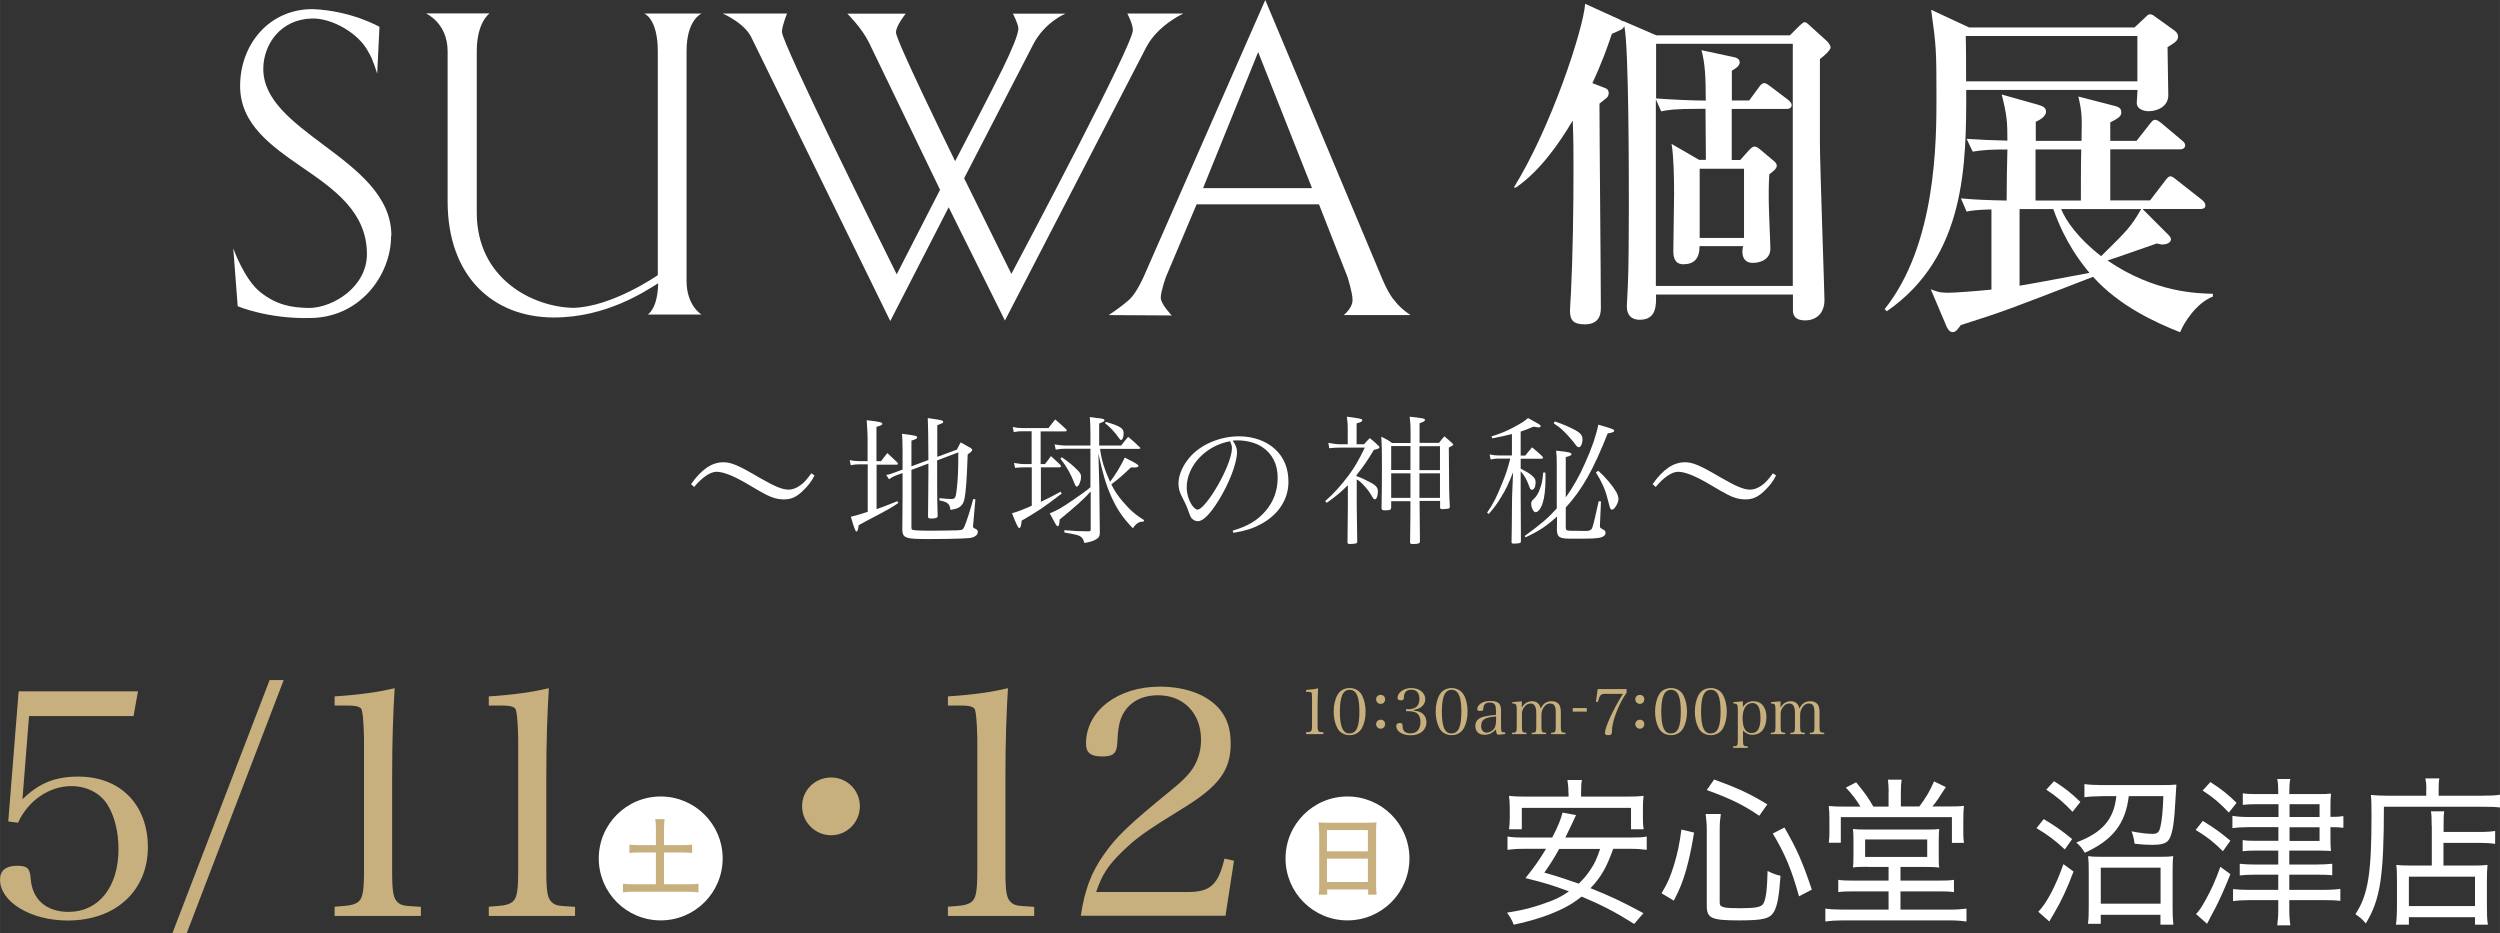 <?xml version="1.0" encoding="UTF-8"?>
<svg id="_レイヤー_2" data-name="レイヤー 2" xmlns="http://www.w3.org/2000/svg" width="69.61mm" height="25.98mm" viewBox="0 0 197.33 73.65">
  <rect x="0" y="0" width="197.33" height="73.65" fill="#333333" stroke="none"/>
  <defs>
    <style>
      .cls-1 {
        fill: #fff;
      }

      .cls-2 {
        fill: #c7b07e;
      }
    </style>
  </defs>
  <g id="title">
    <g>
      <path class="cls-1" d="m54.54,38.22c.84-1.18,1.64-1.73,2.56-1.73.61,0,1.17.23,2.8,1.19,1.27.73,1.84.97,2.36.97.26,0,.61-.12.89-.33.28-.19.53-.46.89-.96l.25.17c-.23.47-.55.88-1.01,1.3-.47.43-.87.59-1.41.59-.22,0-.48-.03-.72-.1-.43-.12-.78-.3-2.06-1.06-1.16-.69-1.98-1.02-2.54-1.02-.48,0-1.15.45-1.76,1.2l-.24-.22Z"/>
      <path class="cls-1" d="m69.53,36.42c.22-.29.29-.39.51-.66q.41.39.79.75s.05.08.05.1c0,.03-.04.07-.1.07h-1.59v3.51c.52-.18.82-.3,1.64-.63l.08.14c-.57.39-.82.52-1.55.91-.87.45-.91.48-1.58.84-.02.11-.03.2-.04.25-.03.18-.09.26-.15.26q-.1,0-.43-1.17.39-.08,1.33-.39v-3.75h-.63c-.25,0-.46.02-.71.07l-.08-.4c.21.05.48.08.78.08h.63v-1.8c0-.34-.01-.47-.07-1.43,1.07.12,1.23.17,1.23.29,0,.08-.12.14-.46.23v2.71h.33Zm3.75-.1q-.01-2.64-.05-3.32,1.05.14,1.16.21s.06.05.06.09c0,.08-.04.1-.47.26v2.5l1.55-.57c.12-.26.17-.34.3-.57.36.2.47.26.8.45.1.09.11.11.11.15,0,.07-.13.2-.36.35-.07,1.98-.13,2.91-.26,3.53-.05.28-.19.5-.39.63-.17.11-.32.15-.71.22-.04-.46-.23-.64-.87-.75v-.18c.41.04.71.07.91.07.32,0,.38-.08.45-.71.1-.8.13-1.53.13-2.97l-1.67.63v1.86c0,1.03.01,1.43.04,2.54-.01.14-.14.19-.54.19-.15,0-.21-.03-.22-.14.02-2.05.03-2.46.03-3.33v-.87l-1.34.5v4.5c0,.15.01.2.07.22.1.06.64.08,1.52.08.63,0,1.81-.02,2.03-.03.41-.02.45-.04.57-.32.18-.42.43-1.2.69-2.15l.17.02-.17,1.94q-.02.18-.02.19c0,.1.02.12.24.23.09.04.14.12.14.23,0,.23-.25.42-.65.47q-.33.04-1.81.07c-1.13.01-1.19.01-1.4.01-1.87,0-2.07-.07-2.1-.74l.02-2.45v-2.02l-.41.15c-.3.11-.43.18-.66.34l-.22-.34c.3-.05.35-.08.79-.24l.5-.18v-1.44c0-.61-.01-.85-.04-1.39,1.09.14,1.19.17,1.19.29,0,.09-.12.15-.45.25v2.03l1.34-.5Z"/>
      <path class="cls-1" d="m82.17,36.63h.31q.29-.36.47-.63c.34.31.44.4.76.71.02.04.04.08.04.1,0,.04-.06.08-.12.08h-1.47v2.72c.58-.28.89-.43,1.56-.8l.08.15c-1.58,1.2-1.64,1.24-3.16,2.14-.03.42-.09.58-.19.58-.09,0-.23-.3-.57-1.17.44-.12.71-.22,1.56-.59v-3.03h-.61c-.23,0-.38.01-.71.04l-.08-.39c.28.05.53.09.78.09h.61v-2.59h-.75c-.23,0-.38.01-.66.07l-.08-.41c.29.07.51.09.74.09h2.08c.22-.3.3-.39.53-.68.4.34.52.45.87.78.02.03.04.07.04.09,0,.04-.04.07-.12.07h-1.94v2.59Zm3.89,2.19c-.44.51-1.09,1.1-2.42,2.19-.01.1-.01.18-.02.23-.01.19-.07.3-.13.3-.08,0-.11-.04-.63-1.02.62-.25.92-.43,1.83-1.05.67-.46,1.04-.72,1.38-1.01v-3.04h-1.99c-.25,0-.42.01-.75.07l-.09-.41c.35.05.62.09.84.09h1.99v-.92c0-.59-.01-.81-.05-1.33.22.03.4.04.51.07.51.04.65.09.65.19,0,.07-.1.13-.42.25v1.74h1.73c.24-.31.32-.41.56-.69.41.34.53.45.92.83.03.02.04.04.04.07,0,.03-.06.05-.13.05h-3.05c.1.83.35,1.63.79,2.6q.65-.85,1.16-1.91c.84.42,1.08.56,1.08.65,0,.08-.12.13-.28.13-.09,0-.2,0-.31-.01-.65.63-.96.89-1.55,1.34.24.5.49.87.87,1.32.59.69,1.02,1.08,1.72,1.51l-.05.11c-.36,0-.58.14-.84.53-.82-.85-1.27-1.53-1.72-2.54-.41-.92-.67-1.81-1-3.36l.07,2.59q.01,1.97.04,3.64c0,.31-.08.43-.36.58-.19.1-.4.17-.86.25-.09-.34-.18-.46-.41-.57-.1-.04-.25-.09-.56-.15-.28-.04-.47-.09-.61-.11v-.18c.84.07,1.12.08,1.91.09.13-.01.17-.04.17-.14v-2.96Zm-2.25-2.73c.59.42.79.57,1.21.99.25.25.31.35.31.56,0,.33-.19.77-.33.77-.07,0-.13-.08-.19-.25-.29-.76-.62-1.33-1.11-1.96l.11-.11Zm3.48-2.79c1.15.34,1.4.51,1.4.9,0,.3-.09.53-.21.53-.04,0-.1-.06-.2-.21-.28-.4-.68-.83-1.06-1.12l.07-.1Z"/>
      <path class="cls-1" d="m97.29,41.89c1.19-.35,1.95-.8,2.58-1.53.65-.74.98-1.64.98-2.65,0-1.07-.43-1.92-1.25-2.44-.48-.32-1.21-.51-1.91-.51-.13,0-.21,0-.39.02.26.39.34.59.34.91,0,.86-.62,2.47-1.45,3.81-.69,1.1-1.23,1.64-1.64,1.64-.19,0-.36-.09-.49-.23-.1-.13-.12-.18-.31-.71-.1-.29-.17-.42-.48-1.04-.18-.35-.25-.65-.25-1,0-.69.37-1.51.99-2.18.89-.95,2.35-1.54,3.79-1.54,1.11,0,2.14.36,2.84,1.01.71.65,1.06,1.52,1.06,2.59,0,1.38-.8,2.6-2.19,3.34-.64.34-1.21.52-2.15.68l-.08-.19Zm-3.62-3.43c0,.53.17,1.07.44,1.45.15.2.3.32.42.32.24,0,.77-.59,1.31-1.45.82-1.3,1.4-2.72,1.4-3.4,0-.17-.03-.28-.15-.55-1.92.34-3.42,1.94-3.42,3.64Z"/>
      <path class="cls-1" d="m107.09,37.59c.33.12.57.22.89.39.61.3.78.48.78.81s-.1.62-.23.62c-.1,0-.12-.03-.32-.37-.18-.33-.61-.82-.9-1.06-.03-.02-.11-.07-.22-.14v2.1q.02,2.2.04,2.85c-.03.08-.05.1-.14.11-.12.03-.31.04-.45.04-.12,0-.15-.02-.18-.11q.01-.54.03-2.81v-1.72c-.58.57-.88.83-1.67,1.39l-.12-.14c.68-.59,1.21-1.18,1.86-2.04.45-.61.75-1.11,1.27-2.18h-1.93c-.29,0-.47.01-.88.05l-.07-.43c.36.08.71.12.95.12h.58v-1.23c0-.33-.01-.53-.07-.95,1.04.13,1.22.18,1.22.28,0,.09-.13.17-.45.25v1.65h.58c.2-.21.25-.28.46-.49.3.24.39.32.64.56.09.07.12.12.12.17,0,.09-.09.12-.44.2-.51.86-.83,1.32-1.37,1.99v.08Zm4.96,1.96q0,1.05.03,3.21c-.03.14-.14.18-.55.18-.17,0-.22-.02-.23-.12.03-2.21.03-2.26.03-3.26h-1.52v.53c-.03.15-.09.19-.4.19h-.13c-.17,0-.22-.03-.23-.18.02-1.33.03-1.91.03-3.28s-.01-1.69-.05-2.35c.39.19.51.25.85.5h1.46v-.9c0-.42-.01-.68-.07-1.18,1.08.12,1.21.15,1.21.26,0,.08-.12.15-.43.26v1.55h1.53c.18-.23.23-.3.43-.52.28.23.35.3.59.52.08.06.11.11.11.14q0,.06-.35.23c.02,3.36.02,3.61.08,4.69-.02.09-.04.11-.14.13-.09.02-.31.04-.42.04-.15,0-.2-.02-.21-.12v-.53h-1.62Zm-.72-4.34h-1.52v1.89h1.52v-1.89Zm0,2.15h-1.52v1.94h1.52v-1.94Zm2.33-.25v-1.89h-1.62v1.89h1.62Zm0,2.19v-1.94h-1.62v1.94h1.62Z"/>
      <path class="cls-1" d="m120.03,35.96h.36c.23-.29.3-.37.54-.65.36.29.46.39.79.69.05.07.08.1.08.13,0,.04-.06.08-.12.08h-1.65v.78c.52.28.62.33.83.5.26.21.35.34.35.58,0,.35-.12.59-.29.59-.1,0-.14-.05-.24-.33-.19-.51-.35-.79-.65-1.13v1.83q.01,2.91.02,3.66c0,.11-.02.15-.11.18-.07.02-.31.04-.46.04-.12,0-.17-.03-.17-.13q.02-.99.02-1.27s.01-.44.01-1.2c.01-.91.01-1.19.02-1.28l.07-1.75c-.36.92-.56,1.34-.95,1.97-.32.53-.52.8-.97,1.32l-.13-.1c.5-.73.74-1.21,1.2-2.35.32-.79.41-1.08.63-1.92h-.99c-.21,0-.36.02-.56.07l-.08-.4c.23.05.42.08.74.08h1.02v-1.69c-.61.15-.86.21-1.54.34l-.08-.15c.82-.26,1.21-.43,1.83-.76.56-.31.75-.42,1.06-.69.94.51,1,.55,1,.63,0,.07-.08.11-.15.11-.04,0-.25-.03-.42-.06-.47.2-.65.26-1.01.39v1.88Zm3.56,3.3c.58-.81,1.07-1.67,1.52-2.7.54-1.19.87-2.16,1.05-3.04,1.1.32,1.25.37,1.25.48,0,.1-.13.15-.51.21-1.13,2.85-1.99,4.4-3.31,5.85v1.52c0,.29,0,.32.67.32h.24c.2,0,.53,0,.72.01.24,0,.4-.08.46-.25.1-.28.26-.95.51-2.1l.18.02-.08,1.78v.18c0,.1.02.13.13.19.28.15.31.18.31.34,0,.15-.1.25-.33.34-.21.08-.71.11-1.72.11h-.69c-.91,0-1.09-.12-1.1-.73.01-.34.01-.59.01-.77v-.25c-.85.77-1.39,1.13-2.48,1.64l-.08-.1c1.31-.95,1.88-1.44,2.54-2.18v-3.38c0-.64-.01-.76-.05-1.18.99.11,1.21.15,1.21.28,0,.09-.12.15-.45.23v3.18Zm-1.61-1.97c.01.25.01.29.01.47,0,.82-.08,1.52-.22,1.94-.13.42-.36.73-.56.73-.17,0-.35-.35-.35-.67,0-.14.04-.23.19-.36.24-.23.38-.45.53-.89.12-.33.17-.58.23-1.21h.18Zm.74-4.03c.72.25,1.17.45,1.69.73.35.2.5.4.5.67,0,.34-.13.64-.28.64-.11,0-.14-.02-.39-.36-.17-.22-.51-.61-.82-.91-.21-.21-.37-.34-.78-.61l.08-.15Zm3.44,3.9c.58.52,1.13,1.18,1.41,1.66.1.17.18.43.18.57,0,.3-.32.84-.5.84-.08,0-.13-.05-.18-.18q-.02-.07-.18-.67c-.17-.71-.45-1.34-.92-2.09l.18-.13Z"/>
      <path class="cls-1" d="m130.44,38.22c.84-1.18,1.64-1.73,2.56-1.73.61,0,1.17.23,2.8,1.19,1.27.73,1.84.97,2.36.97.26,0,.61-.12.89-.33.28-.19.53-.46.89-.96l.25.17c-.23.47-.55.88-1.01,1.3-.47.43-.87.59-1.41.59-.22,0-.48-.03-.72-.1-.43-.12-.78-.3-2.06-1.06-1.16-.69-1.98-1.02-2.54-1.02-.48,0-1.15.45-1.76,1.2l-.24-.22Z"/>
    </g>
    <g>
      <g>
        <path class="cls-1" d="m90.48,3.72c.91-1.74,2.92-2.65,2.92-2.65h-4.42s.44.81.44,1.31c0,1.16-8.39,16.97-9.59,19.24l-3.73-7.55,5.44-10.54c.91-1.78,2.55-2.45,2.55-2.45h-4.14s.43.81.43,1.18c0,.44-.5,1.65-1.27,3.22-.93,1.89-3.14,6.13-3.72,7.24-.78-1.59-4.67-9.56-4.67-10.16,0-.54.77-1.48.77-1.48h-4.61s1.14,1.11,1.71,2.28l5.61,11.62-3.42,6.67c-1.14-2.29-9.06-18.23-9.06-19.13,0-.47.4-1.45.4-1.45h-5.08s1.68.71,2.25,1.85l10.98,22.42,4.61-8.98,4.44,8.94,11.16-21.58Z"/>
        <path class="cls-1" d="m110.13,23.79c-.54-.54-1.08-1.91-1.08-1.91L99.87,0l-9.6,21.85s-.54,1.24-1.11,1.78c-.6.54-1.34,1.04-1.65,1.24l4.98.03s-.87-.9-.87-1.4.41-1.64.41-1.64l2.42-5.73h9.66l2.25,5.73s.4,1.24.4,1.81c0,.67-.7,1.2-.7,1.2h5.28s-.7-.43-1.21-1.07m-15.17-8.95l4.35-10.74,4.25,10.74h-8.61Z"/>
        <path class="cls-1" d="m55.4,1.07h-4.55s1.07.37,1.07,2.99v17.66s-3.62,2.52-6.69,2.58c-3.15-.07-7.6-2.26-7.6-7.52V4.05c0-2.32,1.01-2.99,1.01-2.99h-5.02s1.71.74,1.71,2.99v11.85c0,5.91,3.57,9.16,8.4,9.16,4.13,0,7.2-2.07,8.22-2.7-.04,2.05-.83,2.47-.83,2.47h4.25s-1.18-.7-1.18-2.65V4.05c0-2.55,1.21-2.99,1.21-2.99"/>
        <path class="cls-1" d="m30.87,18.6c0,1.62-.65,3.25-1.78,4.48-1.2,1.29-2.76,1.98-4.51,2.02-3.43.1-5.82-.93-5.82-.93,0,0-.35-4.56-.35-4.57,0,0,.87,2.48,2.16,3.48,1.28,1,2.43,1.21,3.86,1.23,1.89-.04,4.53-1.67,4.53-4.26,0-3.32-2.6-5.12-5.12-6.85-2.4-1.66-4.89-3.38-4.89-6.41,0-1.61.55-3.12,1.54-4.23,1.05-1.19,2.53-1.84,4.17-1.84,0,0,.02,0,.03,0,3.08.13,5.26,1.4,5.26,1.4l-.18,3.7s-.37-1.25-.68-1.69c-.74-1.49-2.88-2.71-4.47-2.67-2.5.06-3.84,2.07-3.84,3.98,0,2.44,2.3,4.16,4.73,5.98,2.65,1.98,5.38,4.03,5.38,7.18"/>
      </g>
      <g>
        <path class="cls-1" d="m141.28,2.79l.76-.76c.08-.08.31-.28.39-.28.17,0,.34.2.5.34l1.2,1.09c.17.14.36.39.36.56,0,.25-.62.76-.84.92v6.61c0,1.71.36,11.84.36,12.4,0,1.06-.64,1.62-1.54,1.62-.67,0-.95-.31-.95-.78v-1.26h-10.81c.03.87.03,1.99-1.29,1.99-.67,0-1.01-.39-1.01-1.06,0-.22.08-1.43.08-1.65.06-1.12.08-4.28.08-6.16,0-2.35,0-12.71-.36-14.31-.08.2-.22.28-.42.36-.08.03-.39.17-.56.25-.36,1.06-.78,2.27-1.54,3.89l1.01.39c.22.08.28.25.28.39,0,.2-.08.34-.28.48-.14.11-.28.22-.45.36,0,2.55.11,13.86.11,16.16,0,.76-.36,1.26-1.26,1.26-.84,0-1.18-.25-1.18-1.09,0-.25.08-1.23.08-1.4.14-2.83.2-6.52.2-9.74,0-1.46,0-2.35-.06-3.86-1.06,1.79-2.55,3.95-4.48,5.29h-.17c2.97-4.79,5.49-12.52,5.63-14.5l2.77,1.26c.06.03.14.08.22.14l-.03-.06,2.66,1.15h10.5Zm-10.56.67v4.31c1.06.08,2.8.17,3.92.17,0-1.9-.06-2.97-.34-3.98l2.6.56c.2.03.42.17.42.39,0,.28-.28.48-.62.67v2.35h1.37l.78-1.06c.11-.17.25-.31.42-.31.14,0,.34.17.5.28l1.4,1.06c.08.08.25.22.25.39,0,.28-.28.31-.42.31h-4.31v4.03h.67l.7-.78c.17-.17.28-.28.42-.28s.28.08.48.25l1.04.87c.11.08.25.25.25.39,0,.22-.31.48-.59.67-.06.64-.06,1.88-.03,2.86,0,.42.11,2.55.11,3.02,0,.81-.73,1.12-1.4,1.12-.56,0-.81-.36-.81-.9,0-.17.03-.28.06-.42h-3.44c0,1.01-.45,1.43-1.29,1.43-.5,0-.78-.31-.78-1.01,0-.64.06-3.81.06-4.51,0-1.37-.03-3-.2-3.98l2.18,1.26h.53c0-.92-.03-3.39-.03-4.03h-.48c-1.93,0-2.46.08-3.02.2l-.42-.95v14.73h10.81V3.46h-10.81Zm3.44,9.86v5.46h3.5v-5.46h-3.5Z"/>
        <path class="cls-1" d="m171.09,3.71c0,.62.06,3.28.06,3.81,0,.87-.84,1.26-1.57,1.26-.08,0-.92-.03-.92-.67,0-.14.06-.84.06-1.01h-13.52c0,5.82,0,13.13-6.27,17.47l-.17-.17c4.09-5.12,4.09-13.3,4.09-16.74,0-3.86-.03-4.06-.42-6.89l3,1.4h13.05l.78-.73c.17-.14.25-.31.45-.31s.34.14.53.28l1.37.98c.2.14.31.31.31.48,0,.31-.17.45-.81.84Zm.98,22.51c-1.93-.76-4.79-2.07-6.86-4.37-6.72,2.6-6.92,2.69-10.44,3.81-.14.17-.34.56-.64.56-.28,0-.45-.34-.53-.56l-1.2-2.83c.45.17.67.28,1.37.28.5,0,2.35-.14,3.42-.25v-6.33c-1.09.03-1.54.08-1.96.17l-.45-1.04c1.2.11,2.13.14,3.61.17,0-1.15.03-3.02.06-4.03-1.29,0-1.88.03-2.74.17l-.48-1.01c1.18.08,1.96.11,3.22.14,0-1.46-.03-1.99-.45-3.64l2.88.81c.48.14.62.28.62.56,0,.36-.53.67-.81.78v1.51h3.61c.03-1.79.06-2.18-.25-3.5l2.83.73c.45.11.56.25.56.53s-.2.45-.87.78v1.46h2.07l1.04-1.32c.25-.31.28-.34.45-.34.11,0,.22.06.5.28l1.57,1.32c.14.11.28.22.28.42,0,.25-.25.31-.42.31h-5.49v4.03h3.14l1.18-1.54c.25-.34.34-.36.42-.36.14,0,.22.06.53.31l1.96,1.54c.17.14.28.28.28.45,0,.25-.25.28-.42.28h-4.54l2.02,2.02c.14.14.22.25.22.36,0,.25-.28.42-.7.42-.11,0-.28-.06-.42-.08-.62.2-3.33,1.18-3.89,1.34,3.72,2.55,7.11,2.6,8.32,2.63v.22c-1.32.5-2.32,2.13-2.58,2.8Zm-3.36-23.38h-13.55c.03.53.03,3.02.03,3.58h13.52v-3.58Zm-6.64,13.66h-2.66v6.05c.28-.03,3.14-.56,5.52-1.01-.67-.81-1.9-2.35-2.86-5.04Zm-1.4-4.7v4.03h3.58c0-.84,0-3.39.03-4.03h-3.61Zm2.02,4.7c.36.9,1.34,2.32,3.16,3.72,2.13-2.1,2.35-2.32,3.16-3.72h-6.33Z"/>
      </g>
    </g>
    <g>
      <g>
        <path class="cls-2" d="m103.1,57.8c.21-.01.26-.02.33-.05.11-.05.13-.16.13-.52v-2.11q0-.44-.05-.47s-.1-.04-.23-.04h-.19v-.15c.38-.03.71-.07.95-.13-.02.4-.04.82-.04,1.41v1.49c0,.33.02.44.09.5.06.05.08.06.37.07v.15h-1.37v-.15Z"/>
        <path class="cls-2" d="m105.56,54.87c.18-.35.54-.56.97-.56s.78.21.97.56c.18.34.29.8.29,1.3s-.1.95-.29,1.3c-.19.35-.55.56-.97.56s-.79-.21-.97-.56c-.19-.35-.29-.81-.29-1.3s.1-.95.29-1.3Zm.97,3.02c.54,0,.77-.53.77-1.72s-.24-1.72-.77-1.72-.77.53-.77,1.73.24,1.72.77,1.72Z"/>
        <path class="cls-2" d="m109.33,55.2c0,.21-.15.36-.35.36s-.36-.15-.36-.36.15-.35.36-.35.35.15.35.35Zm0,1.96c0,.2-.15.36-.35.36s-.36-.16-.36-.36.15-.35.36-.35.35.15.35.35Z"/>
        <path class="cls-2" d="m111.58,56.09c.25.02.4.06.56.14.29.15.45.43.45.78,0,.62-.5,1.03-1.24,1.03-.65,0-1.14-.31-1.14-.73,0-.16.09-.24.29-.24.15,0,.2.05.21.19,0,.25.03.34.12.45.1.12.28.18.5.18.5,0,.79-.33.79-.9,0-.35-.12-.61-.34-.73-.14-.08-.35-.12-.58-.12h-.22v-.16h.22c.2,0,.4-.05.55-.15.18-.12.29-.35.29-.64,0-.2-.04-.37-.12-.5-.11-.17-.27-.25-.52-.25-.38,0-.57.2-.59.6,0,.19-.06.24-.23.24-.19,0-.27-.06-.27-.19,0-.43.5-.78,1.09-.78.63,0,1.1.37,1.1.88,0,.28-.16.53-.41.68-.14.08-.28.12-.5.17v.04Z"/>
        <path class="cls-2" d="m113.61,54.87c.19-.35.55-.56.97-.56s.78.21.97.56c.19.34.29.8.29,1.3s-.1.95-.29,1.3c-.19.35-.55.56-.97.56s-.79-.21-.97-.56c-.18-.35-.29-.81-.29-1.3s.1-.95.29-1.3Zm.97,3.02c.54,0,.77-.53.77-1.72s-.24-1.72-.77-1.72-.77.53-.77,1.73.23,1.72.77,1.72Z"/>
        <path class="cls-2" d="m118.81,57.94c-.2.03-.42.05-.52.05-.15,0-.19-.08-.21-.42-.08.09-.15.15-.25.22-.22.16-.4.21-.65.21-.22,0-.39-.05-.51-.16-.14-.12-.22-.32-.22-.53,0-.4.25-.65.74-.76.26-.06.53-.09.89-.12v-.32c0-.23-.02-.35-.07-.46-.06-.13-.21-.2-.41-.2-.33,0-.5.15-.52.46,0,.1-.01.14-.05.17-.04.02-.1.04-.18.04-.17,0-.25-.04-.25-.15,0-.18.13-.36.34-.48.19-.11.44-.16.73-.16.32,0,.55.08.67.22.1.13.14.29.14.57t0,.5v.48s0,.23,0,.23c0,.21.02.39.05.43s.09.05.28.05v.11Zm-.73-1.39c-.45.04-.64.08-.84.18-.22.1-.33.3-.33.57,0,.32.17.53.42.53s.52-.15.64-.37c.08-.14.12-.35.12-.68v-.24Z"/>
        <path class="cls-2" d="m120.1,55.89c.19-.35.47-.54.83-.54s.61.2.68.58c.21-.41.47-.58.86-.58.25,0,.44.08.57.23.11.14.16.32.16.66v1.08c0,.47.03.51.37.52v.11h-1.14v-.11c.34,0,.37-.05.37-.52v-1c0-.33-.02-.47-.09-.61-.07-.13-.19-.18-.38-.18-.17,0-.33.09-.47.29-.13.19-.19.37-.19.61v.89c0,.47.02.51.37.52v.11h-1.14v-.11c.34,0,.36-.05.36-.52v-1.06c0-.49-.15-.73-.45-.73-.19,0-.36.09-.5.29-.13.17-.18.33-.18.54v.96c0,.47.03.51.36.52v.11h-1.14v-.11c.34,0,.37-.04.37-.52v-1.34c0-.38-.05-.45-.35-.45v-.11l.75-.06v.53Z"/>
        <path class="cls-2" d="m124.14,55.89h1.11v.28h-1.11v-.28Z"/>
        <path class="cls-2" d="m126.69,54.77c-.24,0-.32.04-.42.21-.05.09-.09.22-.14.42h-.16s.14-1.01.14-1.01h2.28v.29c-.29.42-.55.9-.76,1.43-.13.32-.24.65-.31.95-.06.26-.08.4-.09.73,0,.19-.08.24-.31.24-.16,0-.24-.05-.24-.17,0-.45.65-1.86,1.42-3.09h-1.43Z"/>
        <path class="cls-2" d="m129.79,55.2c0,.21-.15.36-.35.36s-.36-.15-.36-.36.15-.35.36-.35.35.15.35.35Zm0,1.96c0,.2-.15.36-.35.36s-.36-.16-.36-.36.15-.35.36-.35.35.15.35.35Z"/>
        <path class="cls-2" d="m130.93,54.87c.18-.35.54-.56.97-.56s.78.21.97.56c.18.34.29.8.29,1.3s-.1.95-.29,1.3c-.19.35-.55.56-.97.56s-.79-.21-.97-.56c-.19-.35-.29-.81-.29-1.3s.1-.95.29-1.3Zm.97,3.02c.54,0,.77-.53.77-1.72s-.24-1.72-.77-1.72-.77.53-.77,1.73.24,1.72.77,1.72Z"/>
        <path class="cls-2" d="m134.07,54.87c.18-.35.54-.56.97-.56s.78.21.97.56c.18.34.29.8.29,1.3s-.1.95-.29,1.3c-.19.35-.55.56-.97.56s-.79-.21-.97-.56c-.19-.35-.29-.81-.29-1.3s.1-.95.29-1.3Zm.97,3.02c.54,0,.77-.53.77-1.72s-.24-1.72-.77-1.72-.77.53-.77,1.73.24,1.72.77,1.72Z"/>
        <path class="cls-2" d="m137.58,55.8c.19-.29.47-.45.82-.45.64,0,1.03.48,1.03,1.26,0,.39-.1.75-.28,1-.18.25-.49.39-.83.39-.29,0-.46-.08-.74-.33v.73c0,.47.02.5.38.51v.12h-1.16v-.12c.34,0,.37-.04.37-.51v-2.42c0-.38-.06-.45-.35-.45v-.11l.75-.06v.43Zm.7,2.06c.46,0,.68-.4.68-1.19s-.21-1.18-.64-1.18c-.23,0-.45.13-.57.33-.13.21-.2.5-.2.88,0,.78.25,1.17.72,1.17Z"/>
        <path class="cls-2" d="m140.52,55.89c.19-.35.47-.54.83-.54s.61.2.68.58c.21-.41.47-.58.86-.58.25,0,.44.08.57.23.11.14.16.32.16.66v1.08c0,.47.03.51.37.52v.11h-1.14v-.11c.34,0,.37-.05.37-.52v-1c0-.33-.02-.47-.09-.61-.07-.13-.19-.18-.38-.18-.17,0-.33.09-.47.29-.13.19-.19.37-.19.61v.89c0,.47.02.51.37.52v.11h-1.14v-.11c.34,0,.36-.05.36-.52v-1.06c0-.49-.15-.73-.45-.73-.19,0-.36.09-.5.29-.13.17-.18.33-.18.54v.96c0,.47.03.51.36.52v.11h-1.14v-.11c.34,0,.37-.04.37-.52v-1.34c0-.38-.05-.45-.35-.45v-.11l.75-.06v.53Z"/>
      </g>
      <g>
        <path class="cls-1" d="m127.33,67.01c-.52,1.46-.95,2.22-1.79,3.1,1.69.68,2.41,1.02,4.18,1.97l-.73.85c-1.44-.91-2.57-1.5-4.15-2.16-.47.37-.84.62-1.35.88-1.07.55-2.44,1.01-4.01,1.34-.14-.37-.28-.62-.53-.95,1.36-.21,2.28-.47,3.45-.91.52-.2.95-.43,1.44-.77-1.25-.47-1.87-.66-3.43-1.05.76-.95,1.11-1.46,1.62-2.31h-1.74c-.56,0-.93.03-1.3.08v-1.05c.34.06.67.08,1.3.08h2.23c.48-.92.68-1.43.81-1.97l1.07.2q-.11.25-.23.49c-.09.19-.24.52-.46.96l-.15.32h5.11c.62,0,.97-.01,1.31-.08v1.05c-.37-.05-.75-.08-1.31-.08h-1.33Zm-3.53-4.42c0-.42-.03-.71-.08-1.02h1.14c-.05.3-.06.59-.06,1.02v.29h3.55c.54,0,.95-.01,1.38-.06-.04.32-.05.61-.05.96v.78c0,.33.01.61.06.9h-1v-1.69h-8.62v1.69h-1.01c.04-.28.06-.57.06-.9v-.78c0-.33-.02-.66-.06-.96.44.05.83.06,1.39.06h3.31v-.29Zm-.73,4.42c-.44.79-.64,1.1-1.17,1.87,1.19.34,1.99.61,2.71.87.37-.35.61-.63.9-1.06.37-.56.5-.82.79-1.68h-3.23Z"/>
        <path class="cls-1" d="m131.15,70.51c.52-.87.69-1.3.98-2.22.29-.97.42-1.58.59-2.81l1,.24c-.23,1.36-.37,2.01-.64,2.99-.29.97-.47,1.43-.96,2.38l-.97-.58Zm4.59.74c0,.37.28.44,1.62.44,1.21,0,1.68-.09,1.83-.37.2-.34.3-1.16.33-2.57.38.19.64.29,1.02.38-.11,1.6-.24,2.3-.49,2.79-.32.59-.81.73-2.78.73-2.18,0-2.55-.16-2.55-1.16v-6.02c0-.42-.03-.72-.09-1.22h1.2c-.06.4-.09.75-.09,1.2v5.8Zm3.12-6.86c-1.27-.86-2.22-1.33-4.14-2.03l.58-.83c1.84.67,2.78,1.1,4.2,1.96l-.64.91Zm3.14,6.36c-.59-2.13-1.12-3.38-2.07-4.96l.92-.47c.97,1.68,1.44,2.73,2.16,4.9l-1.01.53Z"/>
        <path class="cls-1" d="m147.41,68.42c-.56,0-.87.01-1.15.05.03-.26.04-.47.04-1.08v-.98c0-.43-.01-.72-.04-.97.32.03.61.04,1.01.04h4.83c.48,0,.73-.01.97-.04-.03.24-.04.47-.04,1v.96c0,.69,0,.87.04,1.08-.33-.04-.77-.05-1.24-.05h-1.82v1.08h3.05c.55,0,.82-.01,1.17-.06v.97c-.34-.05-.62-.06-1.17-.06h-3.05v1.44h3.87c.57,0,.97-.03,1.34-.08v1.02c-.42-.06-.83-.09-1.34-.09h-8.42c-.5,0-.95.03-1.38.09v-1.02c.32.05.81.08,1.38.08h3.61v-1.44h-2.8c-.54,0-.83.01-1.17.06v-.97c.35.05.64.06,1.17.06h2.8v-1.08h-1.68Zm1.67-5.93c0-.34-.03-.64-.06-.95h1.08c-.04.29-.06.58-.06.95v1.17h1.46c.57-.77.81-1.19,1.16-1.98l.93.45c-.67,1.04-.69,1.07-1.06,1.53h1.11c.59,0,1.06-.01,1.38-.05-.04.34-.05.68-.05,1.16v1c0,.28.01.52.05.76h-.95v-2.03h-8.77v2.02h-.95c.04-.3.05-.57.05-.81v-1.07c0-.38-.01-.69-.05-1.02.35.04.71.05,1.33.05h1.17c-.34-.56-.63-.95-1.15-1.5l.81-.42c.73.9.91,1.14,1.36,1.92h1.2v-1.17Zm-1.86,5.15h4.9v-1.38h-4.9v1.38Z"/>
        <path class="cls-1" d="m161.31,64.65c.92.55,1.39.88,2.25,1.58l-.58.82c-.78-.73-1.3-1.12-2.23-1.68l.57-.72Zm2.36,4.14c-.49,1.31-.97,2.35-1.53,3.29-.23.39-.37.61-.38.66l-.87-.77c.67-.69,1.39-2.07,1.98-3.76l.79.58Zm-1.54-7.13c.85.54,1.35.93,2.08,1.64l-.62.78c-.69-.74-1.26-1.21-2.07-1.75l.61-.67Zm3.71,1.19c-.52,0-.97.03-1.31.08v-1.04c.33.05.81.08,1.33.08h4.77c.57,0,.87-.01,1.16-.04q-.01.13-.11,1.75c-.08,1.46-.25,2.35-.54,2.67-.2.24-.57.34-1.27.34-.42,0-.85-.03-1.38-.09-.05-.39-.11-.64-.24-.98.71.14,1.22.2,1.65.2.38,0,.52-.11.62-.52.13-.52.21-1.43.24-2.46h-2.73c-.25,2.17-1.27,3.48-3.47,4.47-.24-.39-.37-.54-.67-.81,2.07-.78,2.97-1.83,3.16-3.66h-1.2Zm-.01,10.07h-1.02c.05-.4.06-.77.06-1.27v-2.9c0-.5-.01-.82-.05-1.17.27.04.53.05,1.02.05h4.68c.49,0,.76-.01,1.02-.05-.04.3-.05.71-.05,1.19v2.9c0,.53.01.84.06,1.32h-1.02v-.78h-4.71v.72Zm-.01-1.59h4.72v-2.84h-4.72v2.84Z"/>
        <path class="cls-1" d="m173.88,64.8c.92.57,1.38.9,2.17,1.56l-.59.83c-.8-.78-1.2-1.1-2.15-1.68l.57-.72Zm2.17,4.2c-.39,1-.87,2.07-1.2,2.7q-.35.64-.64,1.22l-.87-.77c.21-.21.45-.55.78-1.16.45-.82.74-1.46,1.14-2.57l.79.58Zm-1.58-7.27c.87.56,1.34.93,2.07,1.64l-.61.77c-.69-.73-1.22-1.19-2.07-1.74l.61-.67Zm5.36,1.75h-1.75c-.44,0-.71.01-1.05.05v-.91c.32.05.61.06,1.07.06h1.73v-.08c0-.54-.02-.83-.08-1.11h1.03c-.06.29-.08.56-.08,1.11v.08h2.31c.49,0,.74-.01.98-.04-.03.35-.04.67-.04.98v.86c.47,0,.69-.01,1.02-.06v.92c-.32-.04-.55-.05-1.02-.05v.87c0,.53.01.72.04,1.01-.21-.01-.5-.03-.98-.03h-2.31v1.1h2.15c.53,0,.87-.03,1.24-.06v.91c-.32-.04-.68-.05-1.24-.05h-2.15v1.2h2.7c.58,0,.98-.03,1.33-.08v.95c-.39-.05-.76-.06-1.34-.06h-2.69v.68c0,.56.03.95.08,1.31h-1.03c.05-.38.08-.76.08-1.31v-.68h-2.28c-.52,0-.95.03-1.29.08v-.95c.32.04.77.06,1.29.06h2.28v-1.2h-1.87c-.5,0-.85.03-1.17.06v-.92c.33.04.67.06,1.17.06h1.87v-1.1h-1.79c-.42,0-.68.01-1.02.05v-.88c.3.05.59.06,1.05.06h1.77v-1.08h-2.32c-.54,0-.97.03-1.31.08v-.97c.38.06.78.09,1.33.09h2.31v-1.01Zm3.26,1.01v-1.01h-2.37v1.01h2.37Zm-2.37,1.89h2.37v-1.08h-2.37v1.08Z"/>
        <path class="cls-1" d="m191.52,62.29c0-.37-.03-.61-.08-.85h1.11c-.05.21-.06.45-.06.85v.52h3.39c.69,0,1.12-.02,1.45-.08v1.01c-.34-.05-.77-.06-1.44-.06h-7.72c-.01,5.54-.28,7.31-1.43,9.21-.29-.34-.39-.43-.82-.73,1-1.51,1.27-3.22,1.27-7.76,0-.88-.01-1.26-.05-1.65.42.04.86.06,1.38.06h2.99v-.52Zm.42,2.91c0-.66-.01-.9-.06-1.16h1.05c-.04.25-.05.5-.05,1.17v.46h2.8c.62,0,.98-.03,1.27-.08v1.02c-.32-.05-.72-.08-1.24-.08h-2.84v1.79h2.4c.5,0,.77-.01,1.08-.05-.04.37-.05.68-.05,1.19v1.97c0,.74.01,1.2.08,1.56h-1.02v-.59h-5.22v.59h-1.02c.05-.37.08-.81.08-1.53v-2.08c0-.5-.01-.76-.05-1.11.32.04.58.05,1.08.05h1.72v-3.13Zm-1.8,6.32h5.22v-2.32h-5.22v2.32Z"/>
      </g>
      <g>
        <g>
          <path class="cls-2" d="m1.77,63.09c1.3-1.27,2.57-1.79,4.41-1.79,3.32,0,5.49,2.22,5.49,5.58s-2.47,5.78-6.33,5.78c-2.92,0-5.34-1.47-5.34-3.22,0-.72.45-1.1,1.35-1.1.8,0,1.02.2,1.07,1.02.12,1.65,1.25,2.62,2.99,2.62,2.37,0,3.94-1.97,3.94-4.94,0-1.42-.32-2.67-.9-3.57s-1.65-1.42-2.82-1.42c-1.75,0-3.42,1.15-4.21,2.89l-.77-.1.82-10.27h9.42l-.35,1.95H2.29l-.52,6.56Z"/>
          <path class="cls-2" d="m21.28,53.68h1.11l-7.65,19.97h-1.13l7.67-19.97Z"/>
          <path class="cls-2" d="m26.41,71.57c1.07-.08,1.32-.1,1.65-.25.55-.25.67-.77.67-2.57v-10.5q-.05-2.17-.25-2.34c-.2-.17-.5-.22-1.12-.22h-.95v-.72c1.9-.12,3.52-.35,4.74-.65-.12,1.97-.2,4.09-.2,7.03v7.41c0,1.67.1,2.17.45,2.47.3.25.4.27,1.82.35v.72h-6.81v-.72Z"/>
          <path class="cls-2" d="m38.58,71.57c1.07-.08,1.32-.1,1.65-.25.55-.25.67-.77.67-2.57v-10.5q-.05-2.17-.25-2.34c-.2-.17-.5-.22-1.12-.22h-.95v-.72c1.9-.12,3.52-.35,4.74-.65-.12,1.97-.2,4.09-.2,7.03v7.41c0,1.67.1,2.17.45,2.47.3.25.4.27,1.82.35v.72h-6.81v-.72Z"/>
          <path class="cls-2" d="m67.87,63.64c0,1.27-1.02,2.29-2.27,2.29s-2.29-1.02-2.29-2.29,1.02-2.27,2.29-2.27,2.27,1.02,2.27,2.27Z"/>
          <path class="cls-2" d="m74.82,71.57c1.07-.08,1.32-.1,1.65-.25.55-.25.67-.77.67-2.57v-10.5q-.05-2.17-.25-2.34c-.2-.17-.5-.22-1.12-.22h-.95v-.72c1.9-.12,3.52-.35,4.74-.65-.12,1.97-.2,4.09-.2,7.03v7.41c0,1.67.1,2.17.45,2.47.3.25.4.27,1.82.35v.72h-6.81v-.72Z"/>
          <path class="cls-2" d="m85.31,72.29c.3-2.02.82-3.44,1.84-4.86.97-1.4,2.02-2.39,5.21-4.99,1.02-.82,1.55-1.37,1.89-1.95.37-.65.55-1.35.55-2.09,0-2.09-1.37-3.52-3.39-3.52-1.47,0-2.54.7-2.97,1.94-.15.5-.2.85-.25,1.82-.05.85-.32,1.07-1.2,1.07-.92,0-1.27-.3-1.27-1.02,0-2.57,2.49-4.49,5.83-4.49,2.09,0,3.84.67,4.79,1.87.55.72.8,1.5.8,2.64,0,2.07-.92,3.34-3.69,5.04-3.12,1.92-3.79,2.42-4.89,3.49-1.1,1.07-1.6,1.84-2.04,3.17h7.21c1.79,0,2.42-.55,2.92-2.64l.75.17-.67,4.34h-11.42Z"/>
        </g>
        <g>
          <circle class="cls-1" cx="52.15" cy="67.76" r="4.89"/>
          <path class="cls-2" d="m51.77,65.41c0-.28-.01-.51-.05-.75h.74c-.03.24-.05.47-.05.75v1.3h1.42c.36,0,.58-.01.8-.04v.66c-.24-.03-.46-.04-.8-.04h-1.42v2.51h1.86c.36,0,.63-.01.86-.04v.68c-.26-.03-.51-.05-.86-.05h-4.22c-.36,0-.63.01-.88.05v-.68c.23.03.51.04.88.04h1.72v-2.51h-1.29c-.34,0-.58.01-.8.04v-.66c.21.03.47.04.8.04h1.29v-1.3Z"/>
        </g>
        <g>
          <circle class="cls-1" cx="106.36" cy="67.76" r="4.89"/>
          <path class="cls-2" d="m104.11,65.6c0-.26-.01-.47-.03-.69.21.03.43.03.73.03h3.13c.31,0,.51,0,.71-.03-.03.22-.03.41-.03.65v4.29c0,.33.01.54.04.77h-.67v-.41h-3.23v.41h-.67c.03-.22.04-.47.04-.77v-4.25Zm.63,1.6h3.23v-1.68h-3.23v1.68Zm0,2.42h3.23v-1.84h-3.23v1.84Z"/>
        </g>
      </g>
    </g>
  </g>
</svg>